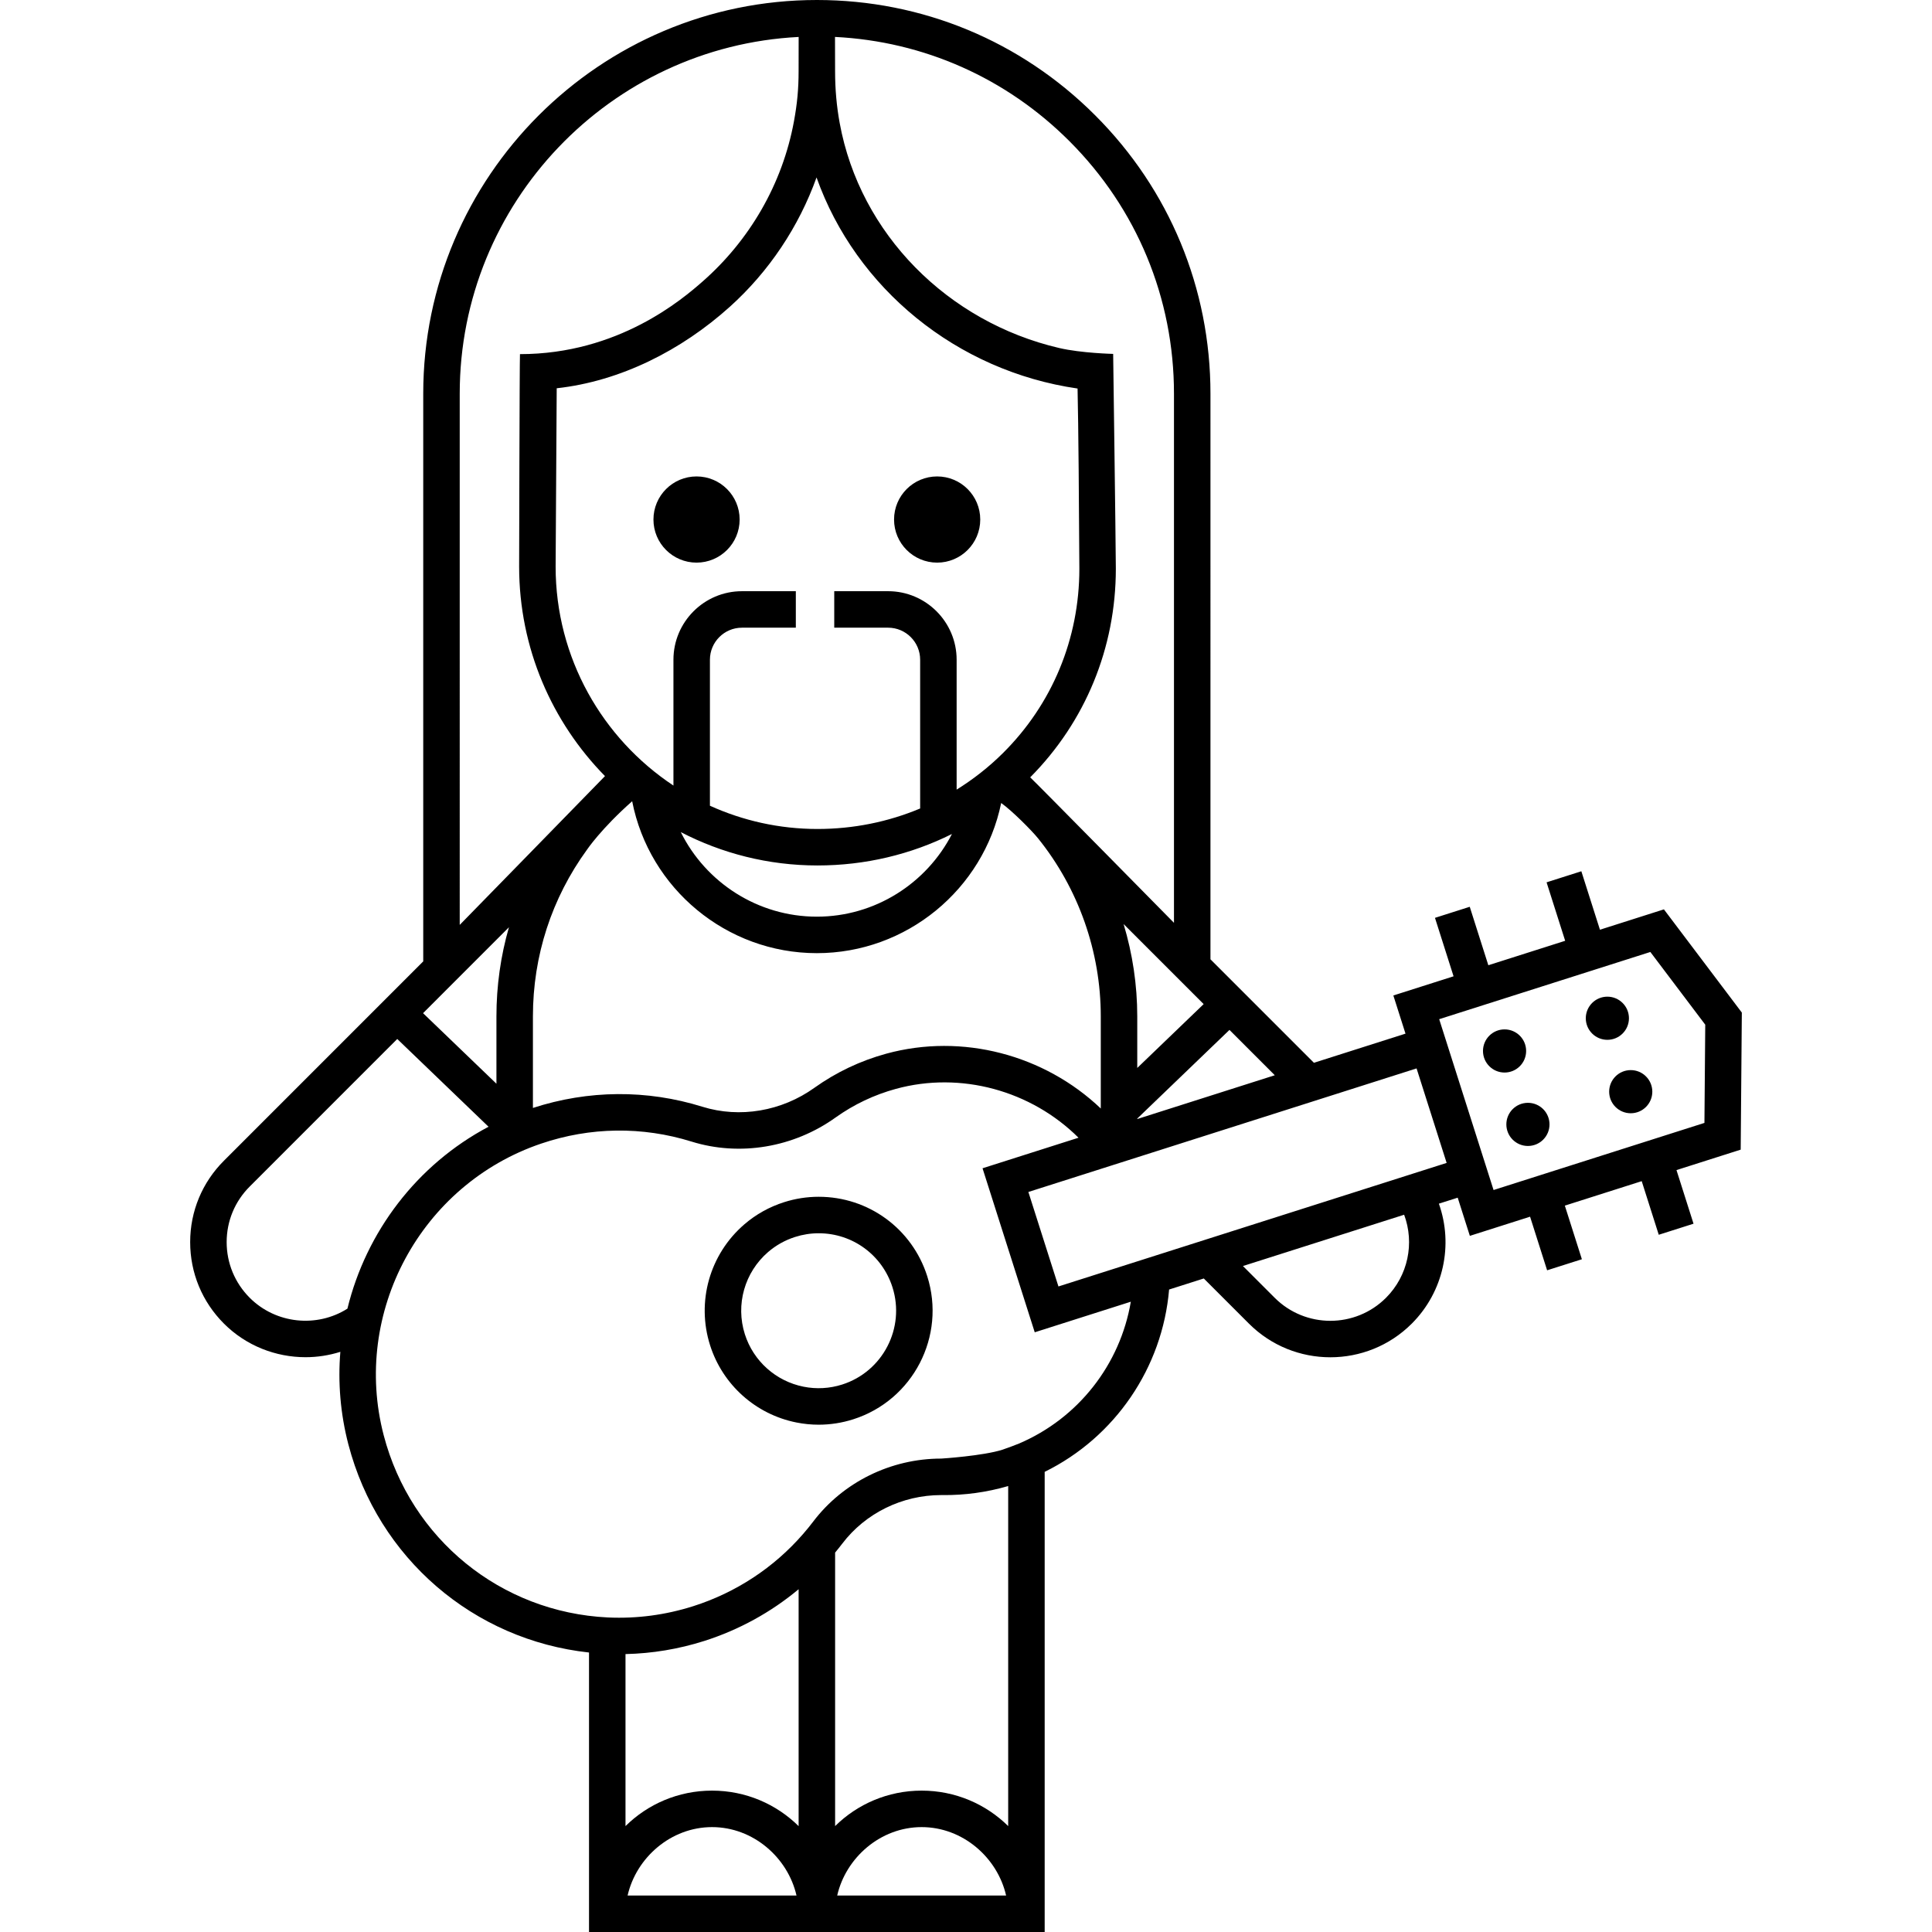 <?xml version="1.0" encoding="iso-8859-1"?>
<!-- Uploaded to: SVG Repo, www.svgrepo.com, Generator: SVG Repo Mixer Tools -->
<svg fill="#000000" height="800px" width="800px" version="1.1" id="Capa_1" xmlns="http://www.w3.org/2000/svg" xmlns:xlink="http://www.w3.org/1999/xlink" 
	 viewBox="0 0 612 612" xml:space="preserve">
<g>
	<g>
		<path d="M259.336,379.102c-3.707,0-7.391,0.574-10.949,1.708c-4.666,1.482-8.908,3.849-12.614,7.036
			c-10.975,9.467-15.23,24.503-10.837,38.306c3.983,12.514,14.46,21.883,27.334,24.447c2.319,0.465,4.695,0.702,7.059,0.702
			c3.703,0,7.387-0.574,10.946-1.708c18.962-6.036,29.479-26.373,23.444-45.333C288.932,389.212,275.114,379.102,259.336,379.102z
			 M266.772,438.58c-3.97,1.264-8.168,1.498-12.232,0.685c-8.759-1.745-15.883-8.112-18.59-16.618
			c-2.986-9.385-0.092-19.61,7.368-26.045c2.512-2.16,5.396-3.768,8.574-4.779c2.424-0.771,4.929-1.163,7.445-1.163
			c10.723,0,20.116,6.874,23.372,17.105C286.81,420.655,279.662,434.477,266.772,438.58z"/>
		<circle cx="476.6" cy="332.914" r="6.835"/>
		<circle cx="509.166" cy="322.55" r="6.835"/>
		<circle cx="516.569" cy="345.811" r="6.835"/>
		<circle cx="484.002" cy="356.175" r="6.835"/>
		<path d="M551.76,320.755l-24.684-32.695l-20.262,6.449l-5.891-18.52l-11.014,3.505l5.891,18.521l-24.339,7.746l-5.89-18.517
			l-11.014,3.505l5.89,18.518l-19.074,6.071l3.847,12.089l-29.005,9.233l-32.777-32.779V124.692
			c0-33.319-12.972-64.63-36.523-88.165C323.375,12.972,292.069,0,258.76,0c-68.754,0-124.692,55.937-124.692,124.692v179.846
			l-63.126,63.135c-6.896,6.878-10.697,16.03-10.702,25.772c-0.006,9.755,3.792,18.93,10.697,25.833
			c7.04,7.04,16.431,10.643,25.856,10.643c3.716,0,7.434-0.572,11.02-1.703c-0.795,9.64-0.01,19.541,2.548,29.349
			c9.425,36.055,39.676,61.938,76.222,65.9V612h144.339V466.24c22.293-10.968,37.309-32.985,39.414-57.756l10.991-3.499
			l14.291,14.291c7.112,7.114,16.455,10.671,25.798,10.669c9.344,0,18.69-3.557,25.804-10.672
			c10.1-10.114,13.209-24.934,8.574-37.988l5.962-1.897l3.849,12.094l19.076-6.071l5.399,16.982l11.014-3.502l-5.4-16.985
			l24.352-7.751l5.399,16.982l11.014-3.502l-5.4-16.987l20.34-6.474L551.76,320.755z M389.457,326.247l14.359,14.359l-43.566,13.868
			v-0.143L389.457,326.247z M360.25,338.295v-16.331c0-9.954-1.487-19.815-4.328-29.254l25.36,25.362L360.25,338.295z
			 M338.743,44.696c21.37,21.355,33.138,49.765,33.138,79.994v167.632c0,0-44.104-44.797-45.544-46.081
			c17.492-17.627,27.128-41.052,27.128-66.098c-0.046-9.731-0.848-68.038-0.848-68.038s-10.1-0.233-17.098-1.867
			c-35.24-8.226-63.107-36.078-69.536-71.293c-0.951-5.204-1.453-10.633-1.453-16.412l-0.027-10.835
			C292.564,13.095,318.742,24.684,338.743,44.696z M258.748,301.931c28.391,0,52.757-20.165,58.395-47.564
			c3.451,2.45,9.678,8.706,11.692,11.208c12.806,15.899,19.859,35.924,19.859,56.388v29.176c-17.852-17-43.854-23.949-67.938-17.37
			c-8.202,2.245-15.85,5.871-22.75,10.79c-10.39,7.458-23.663,9.711-35.508,6.024c-17.58-5.477-36.116-5.329-53.685,0.379v-28.998
			c0-19.167,5.925-37.41,17.143-52.832c0,0,4.463-6.63,14.295-15.325C205.663,281.49,230.162,301.931,258.748,301.931z
			 M215.649,263.585c12.983,6.737,27.703,10.568,43.306,10.568c15.07,0,29.567-3.466,42.595-9.971
			c-8.033,15.643-24.363,26.192-42.802,26.192C240.074,290.373,223.563,279.557,215.649,263.585z M341.34,123.074
			c0.267,11.045,0.481,38.894,0.568,57.097c0,22.17-8.607,42.916-24.239,58.418c-4.474,4.437-9.392,8.281-14.636,11.539v-41.148
			c0-11.968-9.737-21.705-21.705-21.705h-17.063v11.558h17.063c5.595,0,10.148,4.552,10.148,10.148v47.123
			c-10.133,4.249-21.14,6.492-32.519,6.492c-12.141,0-23.67-2.65-34.073-7.365v-46.249c0-5.595,4.552-10.148,10.148-10.148h17.063
			v-11.558h-17.063c-11.968,0-21.705,9.737-21.705,21.705v39.862c-22.465-14.886-37.321-40.407-37.321-69.337l0.344-56.514
			c20.221-2.225,39.522-12.029,54.855-25.83c12.403-11.166,21.848-25.344,27.449-40.95
			C271.122,91.316,303.028,117.532,341.34,123.074z M145.626,124.692c0-60.446,47.652-109.973,107.364-112.987l-0.017,10.832
			c0,5.779-0.462,10.364-1.453,15.788c-3.677,20.143-14.229,37.899-28.908,50.8c-6.425,5.646-26.73,23.053-57.902,23.053
			c-0.13,2.116-0.264,67.294-0.264,67.294c0,25.834,10.392,49.274,27.195,66.374c-4.32,4.471-46.014,47.133-46.014,47.133
			L145.626,124.692L145.626,124.692z M161.219,293.729c-2.618,9.076-3.963,18.551-3.963,28.235v21.327l-23.245-22.349
			L161.219,293.729z M110.053,414.543c-9.713,6.144-22.686,4.815-30.942-3.438c-4.718-4.72-7.316-10.99-7.312-17.654
			c0.004-6.651,2.599-12.901,7.312-17.602l46.726-46.733l28.916,27.802C132.002,368.968,115.972,390.276,110.053,414.543z
			 M198.807,600.442c2.729-11.965,13.677-21.669,26.75-21.669c13.073,0,24.021,9.704,26.75,21.669H198.807z M252.981,578.463
			c-7.049-6.965-16.741-11.247-27.426-11.247c-10.681,0-20.367,4.276-27.415,11.235v-54.487c8.45-0.191,16.825-1.575,24.97-4.164
			c10.99-3.502,21.12-9.084,29.87-16.377V578.463z M265.203,600.442c2.729-11.965,13.677-21.669,26.75-21.669
			c13.073,0,24.021,9.704,26.75,21.669H265.203z M319.365,578.45c-7.047-6.958-16.734-11.234-27.413-11.234
			c-10.679,0-20.366,4.276-27.413,11.234v-86.633c0.771-0.932,1.533-1.874,2.262-2.834c7.333-9.661,19.012-15.387,31.318-15.387
			c0.16,0,0.322,0,0.483,0.003c6.992,0.068,13.956-0.883,20.762-2.862V578.45H319.365z M322.76,457.283
			c-0.488,0.22-3.947,1.533-5.243,1.952c-6.13,1.943-19.186,2.803-19.392,2.803c-15.906,0-31.019,7.43-40.527,19.953
			c-1.016,1.336-2.089,2.654-3.203,3.93c-9.242,10.655-21.273,18.563-34.79,22.867c-8.771,2.787-17.845,3.992-26.968,3.578
			l-0.097-0.004c-33.872-1.63-62.398-24.816-70.997-57.716c-10.142-38.872,11.754-79.45,49.849-92.377
			c15.574-5.289,32.056-5.51,47.669-0.649c15.289,4.757,32.364,1.89,45.667-7.66c5.773-4.116,12.19-7.158,19.073-9.042
			c20.587-5.626,42.86,0.571,57.838,15.48l-30.402,9.677l16.536,51.956l30.435-9.687
			C354.871,432.141,341.635,449.249,322.76,457.283z M439.045,411.105c-9.72,9.718-25.536,9.718-35.255,0l-10.064-10.065
			l51.063-16.251C448.139,393.793,446.039,404.1,439.045,411.105z M335.284,407.512l-9.526-29.93l122.968-39.143l9.526,29.936
			L335.284,407.512z M539.913,355.704l-66.798,21.26l-17.222-54.118l66.891-21.288l17.388,23.03L539.913,355.704z"/>
		<circle cx="220.645" cy="164.572" r="13.651"/>
		<circle cx="296.862" cy="164.572" r="13.651"/>
	</g>
</g>
</svg>